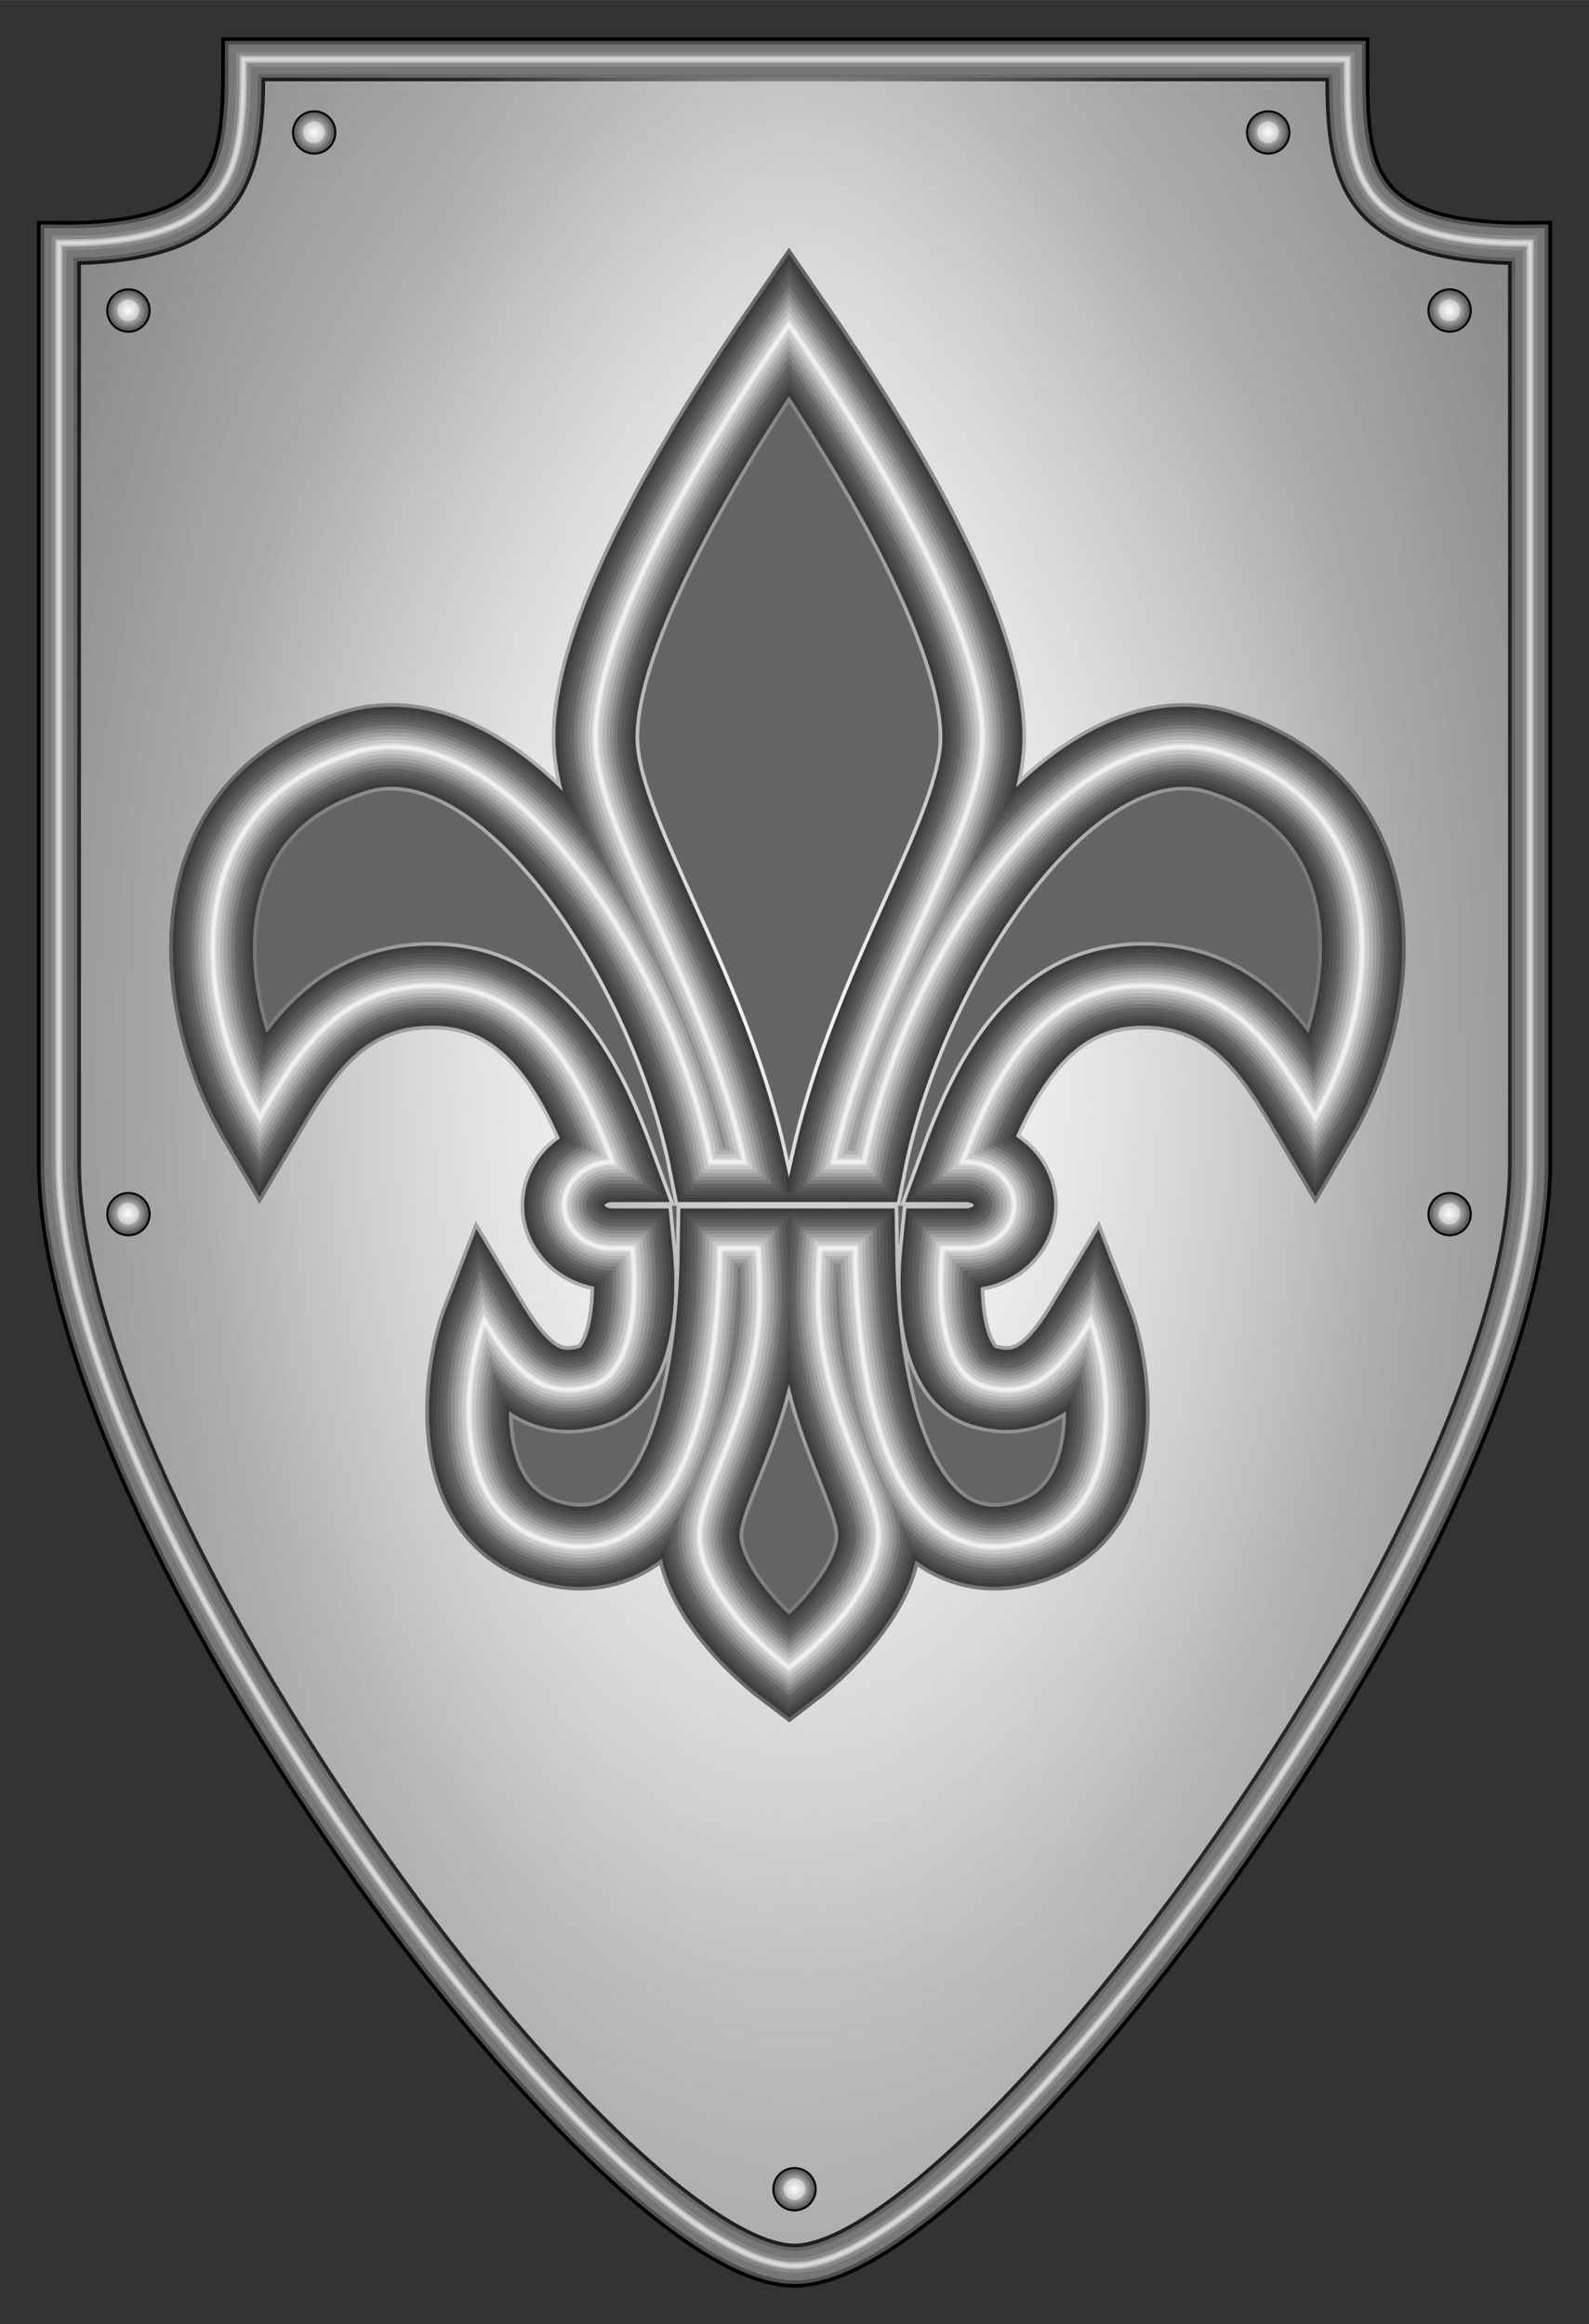 <svg viewBox="0 0 4.8 7.022" version="1.1" height="632" width="431.99" xmlns="http://www.w3.org/2000/svg" xmlns:xlink="http://www.w3.org/1999/xlink"><rect x="0" y="0" width="4.8" height="7.022" fill="#333333" stroke="none"/> <defs> <linearGradient id="a"> <stop offset="0" stop-color="#fdfdfd"></stop> <stop offset=".5" stop-color="#cbcbcb"></stop> <stop offset=".5" stop-color="#a8a8a8"></stop> <stop offset="1" stop-color="#474747"></stop> </linearGradient> <radialGradient gradientUnits="userSpaceOnUse" gradientTransform="matrix(1.409 0 0 2.947 -1.362 -12.766)" r="2.289" cy="6.556" cx="3.333" id="m"> <stop offset="0" stop-color="#e3e3e3"></stop> <stop offset="1" stop-color="#626262"></stop> </radialGradient> <radialGradient gradientUnits="userSpaceOnUse" gradientTransform="matrix(.508 0 0 1.645 1.639 -4.582)" r="2.289" cy="5.971" cx="3.333" id="n"> <stop offset="0" stop-color="#e3e3e3"></stop> <stop offset="1" stop-opacity="0" stop-color="#b1b1b1"></stop> </radialGradient> <radialGradient gradientUnits="userSpaceOnUse" gradientTransform="matrix(1.591 0 0 2.502 -1.968 -7.861)" r="2.289" cy="5.595" cx="3.333" id="o"> <stop offset="0" stop-color="#fff"></stop> <stop offset=".5" stop-opacity=".174" stop-color="#fff"></stop> <stop offset="1" stop-opacity="0" stop-color="#bcbcbc"></stop> </radialGradient> <radialGradient xlink:href="#a" gradientUnits="userSpaceOnUse" gradientTransform="matrix(.456 0 0 .456 1.154 2.139)" r=".143" cy="2.861" cx="1.595" id="p"></radialGradient> <radialGradient xlink:href="#a" gradientUnits="userSpaceOnUse" gradientTransform="matrix(.456 0 0 .456 4.036 2.139)" r=".143" cy="2.861" cx="1.595" id="q"></radialGradient> <radialGradient xlink:href="#a" gradientUnits="userSpaceOnUse" gradientTransform="matrix(.456 0 0 .456 .593 2.677)" r=".143" cy="2.861" cx="1.595" id="r"></radialGradient> <radialGradient xlink:href="#a" gradientUnits="userSpaceOnUse" gradientTransform="matrix(.456 0 0 .456 4.584 2.677)" r=".143" cy="2.861" cx="1.595" id="s"></radialGradient> <radialGradient xlink:href="#a" gradientUnits="userSpaceOnUse" gradientTransform="matrix(.456 0 0 .456 2.606 8.353)" r=".143" cy="2.861" cx="1.595" id="t"></radialGradient> <radialGradient xlink:href="#a" gradientUnits="userSpaceOnUse" gradientTransform="matrix(.456 0 0 .456 .593 5.406)" r=".143" cy="2.861" cx="1.595" id="u"></radialGradient> <radialGradient xlink:href="#a" gradientUnits="userSpaceOnUse" gradientTransform="matrix(.456 0 0 .456 4.584 5.406)" r=".143" cy="2.861" cx="1.595" id="v"></radialGradient> <radialGradient gradientUnits="userSpaceOnUse" gradientTransform="matrix(1 0 0 1.193 0 -37.95)" r="169.83" cy="197.07" cx="192.89" id="b"> <stop offset="0" stop-color="#fff"></stop> <stop offset="1" stop-color="#626262"></stop> </radialGradient> </defs> <g transform="translate(-.933 -3.044)"> <path stroke-width=".133" stroke="#000" fill-rule="evenodd" fill="url(#m)" d="m3.333 9.889c0.554 1.7e-6 2.222-2.242 2.222-3.333v-2.778c-0.557 0.006-0.552-0.238-0.552-0.555h-3.335c1e-7 0.316-0.01 0.561-0.557 0.555v2.778c1e-7 1.091 1.661 3.333 2.222 3.333z"></path> <path stroke-width=".111" stroke="#4f4f4f" fill-rule="evenodd" fill="url(#n)" d="m3.333 9.889c0.554 1.7e-6 2.222-2.242 2.222-3.333v-2.778c-0.557 0.006-0.552-0.238-0.552-0.555h-3.335c1e-7 0.316-0.01 0.561-0.557 0.555v2.778c1e-7 1.091 1.661 3.333 2.222 3.333z"></path> <path stroke-width=".089" stroke="#777" fill-rule="evenodd" fill="url(#o)" d="m3.333 9.889c0.554 2e-6 2.222-2.242 2.222-3.333v-2.778c-0.557 0.006-0.552-0.238-0.552-0.555h-3.335c1e-7 0.316-0.01 0.561-0.557 0.555v2.778c1e-7 1.091 1.661 3.333 2.222 3.333z"></path> <path stroke-width=".067" stroke="#777" fill="none" d="m3.333 9.889c0.554 2e-6 2.222-2.242 2.222-3.333v-2.778c-0.557 0.006-0.552-0.238-0.552-0.555h-3.335c1e-7 0.316-0.01 0.561-0.557 0.555v2.778c1e-7 1.091 1.661 3.333 2.222 3.333z"></path> <path stroke-width=".044" stroke="#898989" fill="none" d="m3.333 9.889c0.554 2e-6 2.222-2.242 2.222-3.333v-2.778c-0.557 0.006-0.552-0.238-0.552-0.555h-3.335c1e-7 0.316-0.01 0.561-0.557 0.555v2.778c1e-7 1.091 1.661 3.333 2.222 3.333z"></path> <path stroke-width=".022" stroke="#b7b7b7" fill="none" d="m3.333 9.889c0.554 2e-6 2.222-2.242 2.222-3.333v-2.778c-0.557 0.006-0.552-0.238-0.552-0.555h-3.335c1e-7 0.316-0.01 0.561-0.557 0.555v2.778c1e-7 1.091 1.661 3.333 2.222 3.333z"></path> <path stroke-width=".011" stroke="#d8d8d8" fill="none" d="m3.333 9.889c0.554 2e-6 2.222-2.242 2.222-3.333v-2.778c-0.557 0.006-0.552-0.238-0.552-0.555h-3.335c1e-7 0.316-0.01 0.561-0.557 0.555v2.778c1e-7 1.091 1.661 3.333 2.222 3.333z"></path> <circle stroke-width=".006" stroke-linejoin="round" stroke-linecap="round" stroke="#000" fill-rule="evenodd" fill="url(#p)" color="black" r=".064" cy="3.444" cx="1.882"></circle> <circle stroke-width=".006" stroke-linejoin="round" stroke-linecap="round" stroke="#000" fill-rule="evenodd" fill="url(#q)" color="black" r=".064" cy="3.444" cx="4.764"></circle> <circle stroke-width=".006" stroke-linejoin="round" stroke-linecap="round" stroke="#000" fill-rule="evenodd" fill="url(#r)" color="black" r=".064" cy="3.982" cx="1.321"></circle> <circle stroke-width=".006" stroke-linejoin="round" stroke-linecap="round" stroke="#000" fill-rule="evenodd" fill="url(#s)" color="black" r=".064" cy="3.982" cx="5.312"></circle> <circle stroke-width=".006" stroke-linejoin="round" stroke-linecap="round" stroke="#000" fill-rule="evenodd" fill="url(#t)" color="black" r=".064" cy="9.658" cx="3.333"></circle> <circle stroke-width=".006" stroke-linejoin="round" stroke-linecap="round" stroke="#000" fill-rule="evenodd" fill="url(#u)" color="black" r=".064" cy="6.712" cx="1.321"></circle> <circle stroke-width=".006" stroke-linejoin="round" stroke-linecap="round" stroke="#000" fill-rule="evenodd" fill="url(#v)" color="black" r=".064" cy="6.712" cx="5.312"></circle> <g stroke-width="24" stroke="url(#b)" fill="#646464" transform="matrix(.011 0 0 .011 1.19 3.852)"> <path stroke-width="24" stroke="url(#b)" fill="#646464" d="m193.29 15.642c-22.57 32.655-53.59 83.775-53.12 114.06 0.37 25.7 29.82 66.22 40.91 115.99h-9.23c-10.85-55.13-56.45-125.3-97.794-112.54-48.854 15.08-44.539 68.4-26.072 100.3 10.028-17.02 21.574-37.15 49.067-36.15 25.949 0.96 38.749 23.77 47.749 48.39-7.33 0-13.22 5.29-13.22 11.87s5.89 11.87 13.22 11.87h5.51c1.79 17.4-1 34.8-11.26 37.84-13.3 3.94-21.1-4.1-29.42-18.06-5.33 13.9-10.793 53.26 18.53 61.07 28.06 7.47 45.46-23.85 46.16-80.85h10.45c0.32 4.02 0.5 8.09 0.51 12.21 0.02 31.44-16.03 52.63-16.54 65.83-0.52 13.33 13.53 28.7 24.62 37.07 10.98-8.37 25-23.74 24.48-37.07-0.51-13.2-16.56-34.39-16.54-65.83 0.01-4.12 0.19-8.19 0.51-12.21h9.64c0.7 57 18.14 88.32 46.19 80.85 29.32-7.81 23.83-47.17 18.5-61.07-8.32 13.96-16.12 22-29.42 18.06-10.26-3.04-13.05-20.44-11.26-37.84h6.46c7.32 0 13.22-5.29 13.22-11.87s-5.9-11.87-13.22-11.87h-0.95c9-24.62 21.83-47.43 47.78-48.39 27.49-1 39.01 19.13 49.03 36.15 18.47-31.9 22.82-85.22-26.03-100.3-41.35-12.76-86.98 57.41-97.83 112.54h-8.42c11.09-49.77 40.54-90.29 40.91-115.99 0.47-30.283-30.55-81.403-53.12-114.06z"></path> </g> <g stroke-width="22" stroke="#3c3c3c" fill="none" transform="matrix(.011 0 0 .011 1.19 3.852)"> <path stroke-width="22" stroke="#3c3c3c" fill="none" d="m193.29 15.642c-22.57 32.655-53.59 83.775-53.12 114.06 0.37 25.7 29.82 66.22 40.91 115.99h-9.23c-10.85-55.13-56.45-125.3-97.794-112.54-48.854 15.08-44.539 68.4-26.072 100.3 10.028-17.02 21.574-37.15 49.067-36.15 25.949 0.96 38.749 23.77 47.749 48.39-7.33 0-13.22 5.29-13.22 11.87s5.89 11.87 13.22 11.87h5.51c1.79 17.4-1 34.8-11.26 37.84-13.3 3.94-21.1-4.1-29.42-18.06-5.33 13.9-10.793 53.26 18.53 61.07 28.06 7.47 45.46-23.85 46.16-80.85h10.45c0.32 4.02 0.5 8.09 0.51 12.21 0.02 31.44-16.03 52.63-16.54 65.83-0.52 13.33 13.53 28.7 24.62 37.07 10.98-8.37 25-23.74 24.48-37.07-0.51-13.2-16.56-34.39-16.54-65.83 0.01-4.12 0.19-8.19 0.51-12.21h9.64c0.7 57 18.14 88.32 46.19 80.85 29.32-7.81 23.83-47.17 18.5-61.07-8.32 13.96-16.12 22-29.42 18.06-10.26-3.04-13.05-20.44-11.26-37.84h6.46c7.32 0 13.22-5.29 13.22-11.87s-5.9-11.87-13.22-11.87h-0.95c9-24.62 21.83-47.43 47.78-48.39 27.49-1 39.01 19.13 49.03 36.15 18.47-31.9 22.82-85.22-26.03-100.3-41.35-12.76-86.98 57.41-97.83 112.54h-8.42c11.09-49.77 40.54-90.29 40.91-115.99 0.47-30.283-30.55-81.403-53.12-114.06z"></path> </g> <g stroke-width="20" stroke="#464646" fill="none" transform="matrix(.011 0 0 .011 1.19 3.852)"> <path stroke-width="20" stroke="#464646" fill="none" d="m193.29 15.642c-22.57 32.655-53.59 83.775-53.12 114.06 0.37 25.7 29.82 66.22 40.91 115.99h-9.23c-10.85-55.13-56.45-125.3-97.794-112.54-48.854 15.08-44.539 68.4-26.072 100.3 10.028-17.02 21.574-37.15 49.067-36.15 25.949 0.96 38.749 23.77 47.749 48.39-7.33 0-13.22 5.29-13.22 11.87s5.89 11.87 13.22 11.87h5.51c1.79 17.4-1 34.8-11.26 37.84-13.3 3.94-21.1-4.1-29.42-18.06-5.33 13.9-10.793 53.26 18.53 61.07 28.06 7.47 45.46-23.85 46.16-80.85h10.45c0.32 4.02 0.5 8.09 0.51 12.21 0.02 31.44-16.03 52.63-16.54 65.83-0.52 13.33 13.53 28.7 24.62 37.07 10.98-8.37 25-23.74 24.48-37.07-0.51-13.2-16.56-34.39-16.54-65.83 0.01-4.12 0.19-8.19 0.51-12.21h9.64c0.7 57 18.14 88.32 46.19 80.85 29.32-7.81 23.83-47.17 18.5-61.07-8.32 13.96-16.12 22-29.42 18.06-10.26-3.04-13.05-20.44-11.26-37.84h6.46c7.32 0 13.22-5.29 13.22-11.87s-5.9-11.87-13.22-11.87h-0.95c9-24.62 21.83-47.43 47.78-48.39 27.49-1 39.01 19.13 49.03 36.15 18.47-31.9 22.82-85.22-26.03-100.3-41.35-12.76-86.98 57.41-97.83 112.54h-8.42c11.09-49.77 40.54-90.29 40.91-115.99 0.47-30.283-30.55-81.403-53.12-114.06z"></path> </g> <g stroke-width="18" stroke="#505050" fill="none" transform="matrix(.011 0 0 .011 1.19 3.852)"> <path stroke-width="18" stroke="#505050" fill="none" d="m193.29 15.642c-22.57 32.655-53.59 83.775-53.12 114.06 0.37 25.7 29.82 66.22 40.91 115.99h-9.23c-10.85-55.13-56.45-125.3-97.794-112.54-48.854 15.08-44.539 68.4-26.072 100.3 10.028-17.02 21.574-37.15 49.067-36.15 25.949 0.96 38.749 23.77 47.749 48.39-7.33 0-13.22 5.29-13.22 11.87s5.89 11.87 13.22 11.87h5.51c1.79 17.4-1 34.8-11.26 37.84-13.3 3.94-21.1-4.1-29.42-18.06-5.33 13.9-10.793 53.26 18.53 61.07 28.06 7.47 45.46-23.85 46.16-80.85h10.45c0.32 4.02 0.5 8.09 0.51 12.21 0.02 31.44-16.03 52.63-16.54 65.83-0.52 13.33 13.53 28.7 24.62 37.07 10.98-8.37 25-23.74 24.48-37.07-0.51-13.2-16.56-34.39-16.54-65.83 0.01-4.12 0.19-8.19 0.51-12.21h9.64c0.7 57 18.14 88.32 46.19 80.85 29.32-7.81 23.83-47.17 18.5-61.07-8.32 13.96-16.12 22-29.42 18.06-10.26-3.04-13.05-20.44-11.26-37.84h6.46c7.32 0 13.22-5.29 13.22-11.87s-5.9-11.87-13.22-11.87h-0.95c9-24.62 21.83-47.43 47.78-48.39 27.49-1 39.01 19.13 49.03 36.15 18.47-31.9 22.82-85.22-26.03-100.3-41.35-12.76-86.98 57.41-97.83 112.54h-8.42c11.09-49.77 40.54-90.29 40.91-115.99 0.47-30.283-30.55-81.403-53.12-114.06z"></path> </g> <g stroke-width="16" stroke="#5a5a5a" fill="none" transform="matrix(.011 0 0 .011 1.19 3.852)"> <path stroke-width="16" stroke="#5a5a5a" fill="none" d="m193.29 15.642c-22.57 32.655-53.59 83.775-53.12 114.06 0.37 25.7 29.82 66.22 40.91 115.99h-9.23c-10.85-55.13-56.45-125.3-97.794-112.54-48.854 15.08-44.539 68.4-26.072 100.3 10.028-17.02 21.574-37.15 49.067-36.15 25.949 0.96 38.749 23.77 47.749 48.39-7.33 0-13.22 5.29-13.22 11.87s5.89 11.87 13.22 11.87h5.51c1.79 17.4-1 34.8-11.26 37.84-13.3 3.94-21.1-4.1-29.42-18.06-5.33 13.9-10.793 53.26 18.53 61.07 28.06 7.47 45.46-23.85 46.16-80.85h10.45c0.32 4.02 0.5 8.09 0.51 12.21 0.02 31.44-16.03 52.63-16.54 65.83-0.52 13.33 13.53 28.7 24.62 37.07 10.98-8.37 25-23.74 24.48-37.07-0.51-13.2-16.56-34.39-16.54-65.83 0.01-4.12 0.19-8.19 0.51-12.21h9.64c0.7 57 18.14 88.32 46.19 80.85 29.32-7.81 23.83-47.17 18.5-61.07-8.32 13.96-16.12 22-29.42 18.06-10.26-3.04-13.05-20.44-11.26-37.84h6.46c7.32 0 13.22-5.29 13.22-11.87s-5.9-11.87-13.22-11.87h-0.95c9-24.62 21.83-47.43 47.78-48.39 27.49-1 39.01 19.13 49.03 36.15 18.47-31.9 22.82-85.22-26.03-100.3-41.35-12.76-86.98 57.41-97.83 112.54h-8.42c11.09-49.77 40.54-90.29 40.91-115.99 0.47-30.283-30.55-81.403-53.12-114.06z"></path> </g> <g stroke-width="14" stroke="#646464" fill="none" transform="matrix(.011 0 0 .011 1.19 3.852)"> <path stroke-width="14" stroke="#646464" fill="none" d="m193.29 15.642c-22.57 32.655-53.59 83.775-53.12 114.06 0.37 25.7 29.82 66.22 40.91 115.99h-9.23c-10.85-55.13-56.45-125.3-97.794-112.54-48.854 15.08-44.539 68.4-26.072 100.3 10.028-17.02 21.574-37.15 49.067-36.15 25.949 0.96 38.749 23.77 47.749 48.39-7.33 0-13.22 5.29-13.22 11.87s5.89 11.87 13.22 11.87h5.51c1.79 17.4-1 34.8-11.26 37.84-13.3 3.94-21.1-4.1-29.42-18.06-5.33 13.9-10.793 53.26 18.53 61.07 28.06 7.47 45.46-23.85 46.16-80.85h10.45c0.32 4.02 0.5 8.09 0.51 12.21 0.02 31.44-16.03 52.63-16.54 65.83-0.52 13.33 13.53 28.7 24.62 37.07 10.98-8.37 25-23.74 24.48-37.07-0.51-13.2-16.56-34.39-16.54-65.83 0.01-4.12 0.19-8.19 0.51-12.21h9.64c0.7 57 18.14 88.32 46.19 80.85 29.32-7.81 23.83-47.17 18.5-61.07-8.32 13.96-16.12 22-29.42 18.06-10.26-3.04-13.05-20.44-11.26-37.84h6.46c7.32 0 13.22-5.29 13.22-11.87s-5.9-11.87-13.22-11.87h-0.95c9-24.62 21.83-47.43 47.78-48.39 27.49-1 39.01 19.13 49.03 36.15 18.47-31.9 22.82-85.22-26.03-100.3-41.35-12.76-86.98 57.41-97.83 112.54h-8.42c11.09-49.77 40.54-90.29 40.91-115.99 0.47-30.283-30.55-81.403-53.12-114.06z"></path> </g> <g stroke-width="12" stroke="#787878" fill="none" transform="matrix(.011 0 0 .011 1.19 3.852)"> <path stroke-width="12" stroke="#787878" fill="none" d="m193.29 15.642c-22.57 32.655-53.59 83.775-53.12 114.06 0.37 25.7 29.82 66.22 40.91 115.99h-9.23c-10.85-55.13-56.45-125.3-97.794-112.54-48.854 15.08-44.539 68.4-26.072 100.3 10.028-17.02 21.574-37.15 49.067-36.15 25.949 0.96 38.749 23.77 47.749 48.39-7.33 0-13.22 5.29-13.22 11.87s5.89 11.87 13.22 11.87h5.51c1.79 17.4-1 34.8-11.26 37.84-13.3 3.94-21.1-4.1-29.42-18.06-5.33 13.9-10.793 53.26 18.53 61.07 28.06 7.47 45.46-23.85 46.16-80.85h10.45c0.32 4.02 0.5 8.09 0.51 12.21 0.02 31.44-16.03 52.63-16.54 65.83-0.52 13.33 13.53 28.7 24.62 37.07 10.98-8.37 25-23.74 24.48-37.07-0.51-13.2-16.56-34.39-16.54-65.83 0.01-4.12 0.19-8.19 0.51-12.21h9.64c0.7 57 18.14 88.32 46.19 80.85 29.32-7.81 23.83-47.17 18.5-61.07-8.32 13.96-16.12 22-29.42 18.06-10.26-3.04-13.05-20.44-11.26-37.84h6.46c7.32 0 13.22-5.29 13.22-11.87s-5.9-11.87-13.22-11.87h-0.95c9-24.62 21.83-47.43 47.78-48.39 27.49-1 39.01 19.13 49.03 36.15 18.47-31.9 22.82-85.22-26.03-100.3-41.35-12.76-86.98 57.41-97.83 112.54h-8.42c11.09-49.77 40.54-90.29 40.91-115.99 0.47-30.283-30.55-81.403-53.12-114.06z"></path> </g> <g stroke-width="10" stroke="#8c8c8c" fill="none" transform="matrix(.011 0 0 .011 1.19 3.852)"> <path stroke-width="10" stroke="#8c8c8c" fill="none" d="m193.29 15.642c-22.57 32.655-53.59 83.775-53.12 114.06 0.37 25.7 29.82 66.22 40.91 115.99h-9.23c-10.85-55.13-56.45-125.3-97.794-112.54-48.854 15.08-44.539 68.4-26.072 100.3 10.028-17.02 21.574-37.15 49.067-36.15 25.949 0.96 38.749 23.77 47.749 48.39-7.33 0-13.22 5.29-13.22 11.87s5.89 11.87 13.22 11.87h5.51c1.79 17.4-1 34.8-11.26 37.84-13.3 3.94-21.1-4.1-29.42-18.06-5.33 13.9-10.793 53.26 18.53 61.07 28.06 7.47 45.46-23.85 46.16-80.85h10.45c0.32 4.02 0.5 8.09 0.51 12.21 0.02 31.44-16.03 52.63-16.54 65.83-0.52 13.33 13.53 28.7 24.62 37.07 10.98-8.37 25-23.74 24.48-37.07-0.51-13.2-16.56-34.39-16.54-65.83 0.01-4.12 0.19-8.19 0.51-12.21h9.64c0.7 57 18.14 88.32 46.19 80.85 29.32-7.81 23.83-47.17 18.5-61.07-8.32 13.96-16.12 22-29.42 18.06-10.26-3.04-13.05-20.44-11.26-37.84h6.46c7.32 0 13.22-5.29 13.22-11.87s-5.9-11.87-13.22-11.87h-0.95c9-24.62 21.83-47.43 47.78-48.39 27.49-1 39.01 19.13 49.03 36.15 18.47-31.9 22.82-85.22-26.03-100.3-41.35-12.76-86.98 57.41-97.83 112.54h-8.42c11.09-49.77 40.54-90.29 40.91-115.99 0.47-30.283-30.55-81.403-53.12-114.06z"></path> </g> <g stroke-width="8" stroke="#a0a0a0" fill="none" transform="matrix(.011 0 0 .011 1.19 3.852)"> <path stroke-width="8" stroke="#a0a0a0" fill="none" d="m193.29 15.642c-22.57 32.655-53.59 83.775-53.12 114.06 0.37 25.7 29.82 66.22 40.91 115.99h-9.23c-10.85-55.13-56.45-125.3-97.794-112.54-48.854 15.08-44.539 68.4-26.072 100.3 10.028-17.02 21.574-37.15 49.067-36.15 25.949 0.96 38.749 23.77 47.749 48.39-7.33 0-13.22 5.29-13.22 11.87s5.89 11.87 13.22 11.87h5.51c1.79 17.4-1 34.8-11.26 37.84-13.3 3.94-21.1-4.1-29.42-18.06-5.33 13.9-10.793 53.26 18.53 61.07 28.06 7.47 45.46-23.85 46.16-80.85h10.45c0.32 4.02 0.5 8.09 0.51 12.21 0.02 31.44-16.03 52.63-16.54 65.83-0.52 13.33 13.53 28.7 24.62 37.07 10.98-8.37 25-23.74 24.48-37.07-0.51-13.2-16.56-34.39-16.54-65.83 0.01-4.12 0.19-8.19 0.51-12.21h9.64c0.7 57 18.14 88.32 46.19 80.85 29.32-7.81 23.83-47.17 18.5-61.07-8.32 13.96-16.12 22-29.42 18.06-10.26-3.04-13.05-20.44-11.26-37.84h6.46c7.32 0 13.22-5.29 13.22-11.87s-5.9-11.87-13.22-11.87h-0.95c9-24.62 21.83-47.43 47.78-48.39 27.49-1 39.01 19.13 49.03 36.15 18.47-31.9 22.82-85.22-26.03-100.3-41.35-12.76-86.98 57.41-97.83 112.54h-8.42c11.09-49.77 40.54-90.29 40.91-115.99 0.47-30.283-30.55-81.403-53.12-114.06z"></path> </g> <g stroke-width="6" stroke="#b4b4b4" fill="none" transform="matrix(.011 0 0 .011 1.19 3.852)"> <path stroke-width="6" stroke="#b4b4b4" fill="none" d="m193.29 15.642c-22.57 32.655-53.59 83.775-53.12 114.06 0.37 25.7 29.82 66.22 40.91 115.99h-9.23c-10.85-55.13-56.45-125.3-97.794-112.54-48.854 15.08-44.539 68.4-26.072 100.3 10.028-17.02 21.574-37.15 49.067-36.15 25.949 0.96 38.749 23.77 47.749 48.39-7.33 0-13.22 5.29-13.22 11.87s5.89 11.87 13.22 11.87h5.51c1.79 17.4-1 34.8-11.26 37.84-13.3 3.94-21.1-4.1-29.42-18.06-5.33 13.9-10.793 53.26 18.53 61.07 28.06 7.47 45.46-23.85 46.16-80.85h10.45c0.32 4.02 0.5 8.09 0.51 12.21 0.02 31.44-16.03 52.63-16.54 65.83-0.52 13.33 13.53 28.7 24.62 37.07 10.98-8.37 25-23.74 24.48-37.07-0.51-13.2-16.56-34.39-16.54-65.83 0.01-4.12 0.19-8.19 0.51-12.21h9.64c0.7 57 18.14 88.32 46.19 80.85 29.32-7.81 23.83-47.17 18.5-61.07-8.32 13.96-16.12 22-29.42 18.06-10.26-3.04-13.05-20.44-11.26-37.84h6.46c7.32 0 13.22-5.29 13.22-11.87s-5.9-11.87-13.22-11.87h-0.95c9-24.62 21.83-47.43 47.78-48.39 27.49-1 39.01 19.13 49.03 36.15 18.47-31.9 22.82-85.22-26.03-100.3-41.35-12.76-86.98 57.41-97.83 112.54h-8.42c11.09-49.77 40.54-90.29 40.91-115.99 0.47-30.283-30.55-81.403-53.12-114.06z"></path> </g> <g stroke-width="4" stroke="#c8c8c8" fill="none" transform="matrix(.011 0 0 .011 1.19 3.852)"> <path stroke-width="4" stroke="#c8c8c8" fill="none" d="m193.29 15.642c-22.57 32.655-53.59 83.775-53.12 114.06 0.37 25.7 29.82 66.22 40.91 115.99h-9.23c-10.85-55.13-56.45-125.3-97.794-112.54-48.854 15.08-44.539 68.4-26.072 100.3 10.028-17.02 21.574-37.15 49.067-36.15 25.949 0.96 38.749 23.77 47.749 48.39-7.33 0-13.22 5.29-13.22 11.87s5.89 11.87 13.22 11.87h5.51c1.79 17.4-1 34.8-11.26 37.84-13.3 3.94-21.1-4.1-29.42-18.06-5.33 13.9-10.793 53.26 18.53 61.07 28.06 7.47 45.46-23.85 46.16-80.85h10.45c0.32 4.02 0.5 8.09 0.51 12.21 0.02 31.44-16.03 52.63-16.54 65.83-0.52 13.33 13.53 28.7 24.62 37.07 10.98-8.37 25-23.74 24.48-37.07-0.51-13.2-16.56-34.39-16.54-65.83 0.01-4.12 0.19-8.19 0.51-12.21h9.64c0.7 57 18.14 88.32 46.19 80.85 29.32-7.81 23.83-47.17 18.5-61.07-8.32 13.96-16.12 22-29.42 18.06-10.26-3.04-13.05-20.44-11.26-37.84h6.46c7.32 0 13.22-5.29 13.22-11.87s-5.9-11.87-13.22-11.87h-0.95c9-24.62 21.83-47.43 47.78-48.39 27.49-1 39.01 19.13 49.03 36.15 18.47-31.9 22.82-85.22-26.03-100.3-41.35-12.76-86.98 57.41-97.83 112.54h-8.42c11.09-49.77 40.54-90.29 40.91-115.99 0.47-30.283-30.55-81.403-53.12-114.06z"></path> </g> <g stroke-width="2" stroke="#dcdcdc" fill="none" transform="matrix(.011 0 0 .011 1.19 3.852)"> <path stroke-width="2" stroke="#dcdcdc" fill="none" d="m193.29 15.642c-22.57 32.655-53.59 83.775-53.12 114.06 0.37 25.7 29.82 66.22 40.91 115.99h-9.23c-10.85-55.13-56.45-125.3-97.794-112.54-48.854 15.08-44.539 68.4-26.072 100.3 10.028-17.02 21.574-37.15 49.067-36.15 25.949 0.96 38.749 23.77 47.749 48.39-7.33 0-13.22 5.29-13.22 11.87s5.89 11.87 13.22 11.87h5.51c1.79 17.4-1 34.8-11.26 37.84-13.3 3.94-21.1-4.1-29.42-18.06-5.33 13.9-10.793 53.26 18.53 61.07 28.06 7.47 45.46-23.85 46.16-80.85h10.45c0.32 4.02 0.5 8.09 0.51 12.21 0.02 31.44-16.03 52.63-16.54 65.83-0.52 13.33 13.53 28.7 24.62 37.07 10.98-8.37 25-23.74 24.48-37.07-0.51-13.2-16.56-34.39-16.54-65.83 0.01-4.12 0.19-8.19 0.51-12.21h9.64c0.7 57 18.14 88.32 46.19 80.85 29.32-7.81 23.83-47.17 18.5-61.07-8.32 13.96-16.12 22-29.42 18.06-10.26-3.04-13.05-20.44-11.26-37.84h6.46c7.32 0 13.22-5.29 13.22-11.87s-5.9-11.87-13.22-11.87h-0.95c9-24.62 21.83-47.43 47.78-48.39 27.49-1 39.01 19.13 49.03 36.15 18.47-31.9 22.82-85.22-26.03-100.3-41.35-12.76-86.98 57.41-97.83 112.54h-8.42c11.09-49.77 40.54-90.29 40.91-115.99 0.47-30.283-30.55-81.403-53.12-114.06z"></path> </g> <g stroke="#f0f0f0" fill="none" transform="matrix(.011 0 0 .011 1.19 3.852)"> <path stroke="#f0f0f0" fill="none" d="m193.29 15.642c-22.57 32.655-53.59 83.775-53.12 114.06 0.37 25.7 29.82 66.22 40.91 115.99h-9.23c-10.85-55.13-56.45-125.3-97.794-112.54-48.854 15.08-44.539 68.4-26.072 100.3 10.028-17.02 21.574-37.15 49.067-36.15 25.949 0.96 38.749 23.77 47.749 48.39-7.33 0-13.22 5.29-13.22 11.87s5.89 11.87 13.22 11.87h5.51c1.79 17.4-1 34.8-11.26 37.84-13.3 3.94-21.1-4.1-29.42-18.06-5.33 13.9-10.793 53.26 18.53 61.07 28.06 7.47 45.46-23.85 46.16-80.85h10.45c0.32 4.02 0.5 8.09 0.51 12.21 0.02 31.44-16.03 52.63-16.54 65.83-0.52 13.33 13.53 28.7 24.62 37.07 10.98-8.37 25-23.74 24.48-37.07-0.51-13.2-16.56-34.39-16.54-65.83 0.01-4.12 0.19-8.19 0.51-12.21h9.64c0.7 57 18.14 88.32 46.19 80.85 29.32-7.81 23.83-47.17 18.5-61.07-8.32 13.96-16.12 22-29.42 18.06-10.26-3.04-13.05-20.44-11.26-37.84h6.46c7.32 0 13.22-5.29 13.22-11.87s-5.9-11.87-13.22-11.87h-0.95c9-24.62 21.83-47.43 47.78-48.39 27.49-1 39.01 19.13 49.03 36.15 18.47-31.9 22.82-85.22-26.03-100.3-41.35-12.76-86.98 57.41-97.83 112.54h-8.42c11.09-49.77 40.54-90.29 40.91-115.99 0.47-30.283-30.55-81.403-53.12-114.06z"></path> </g> </g> </svg>